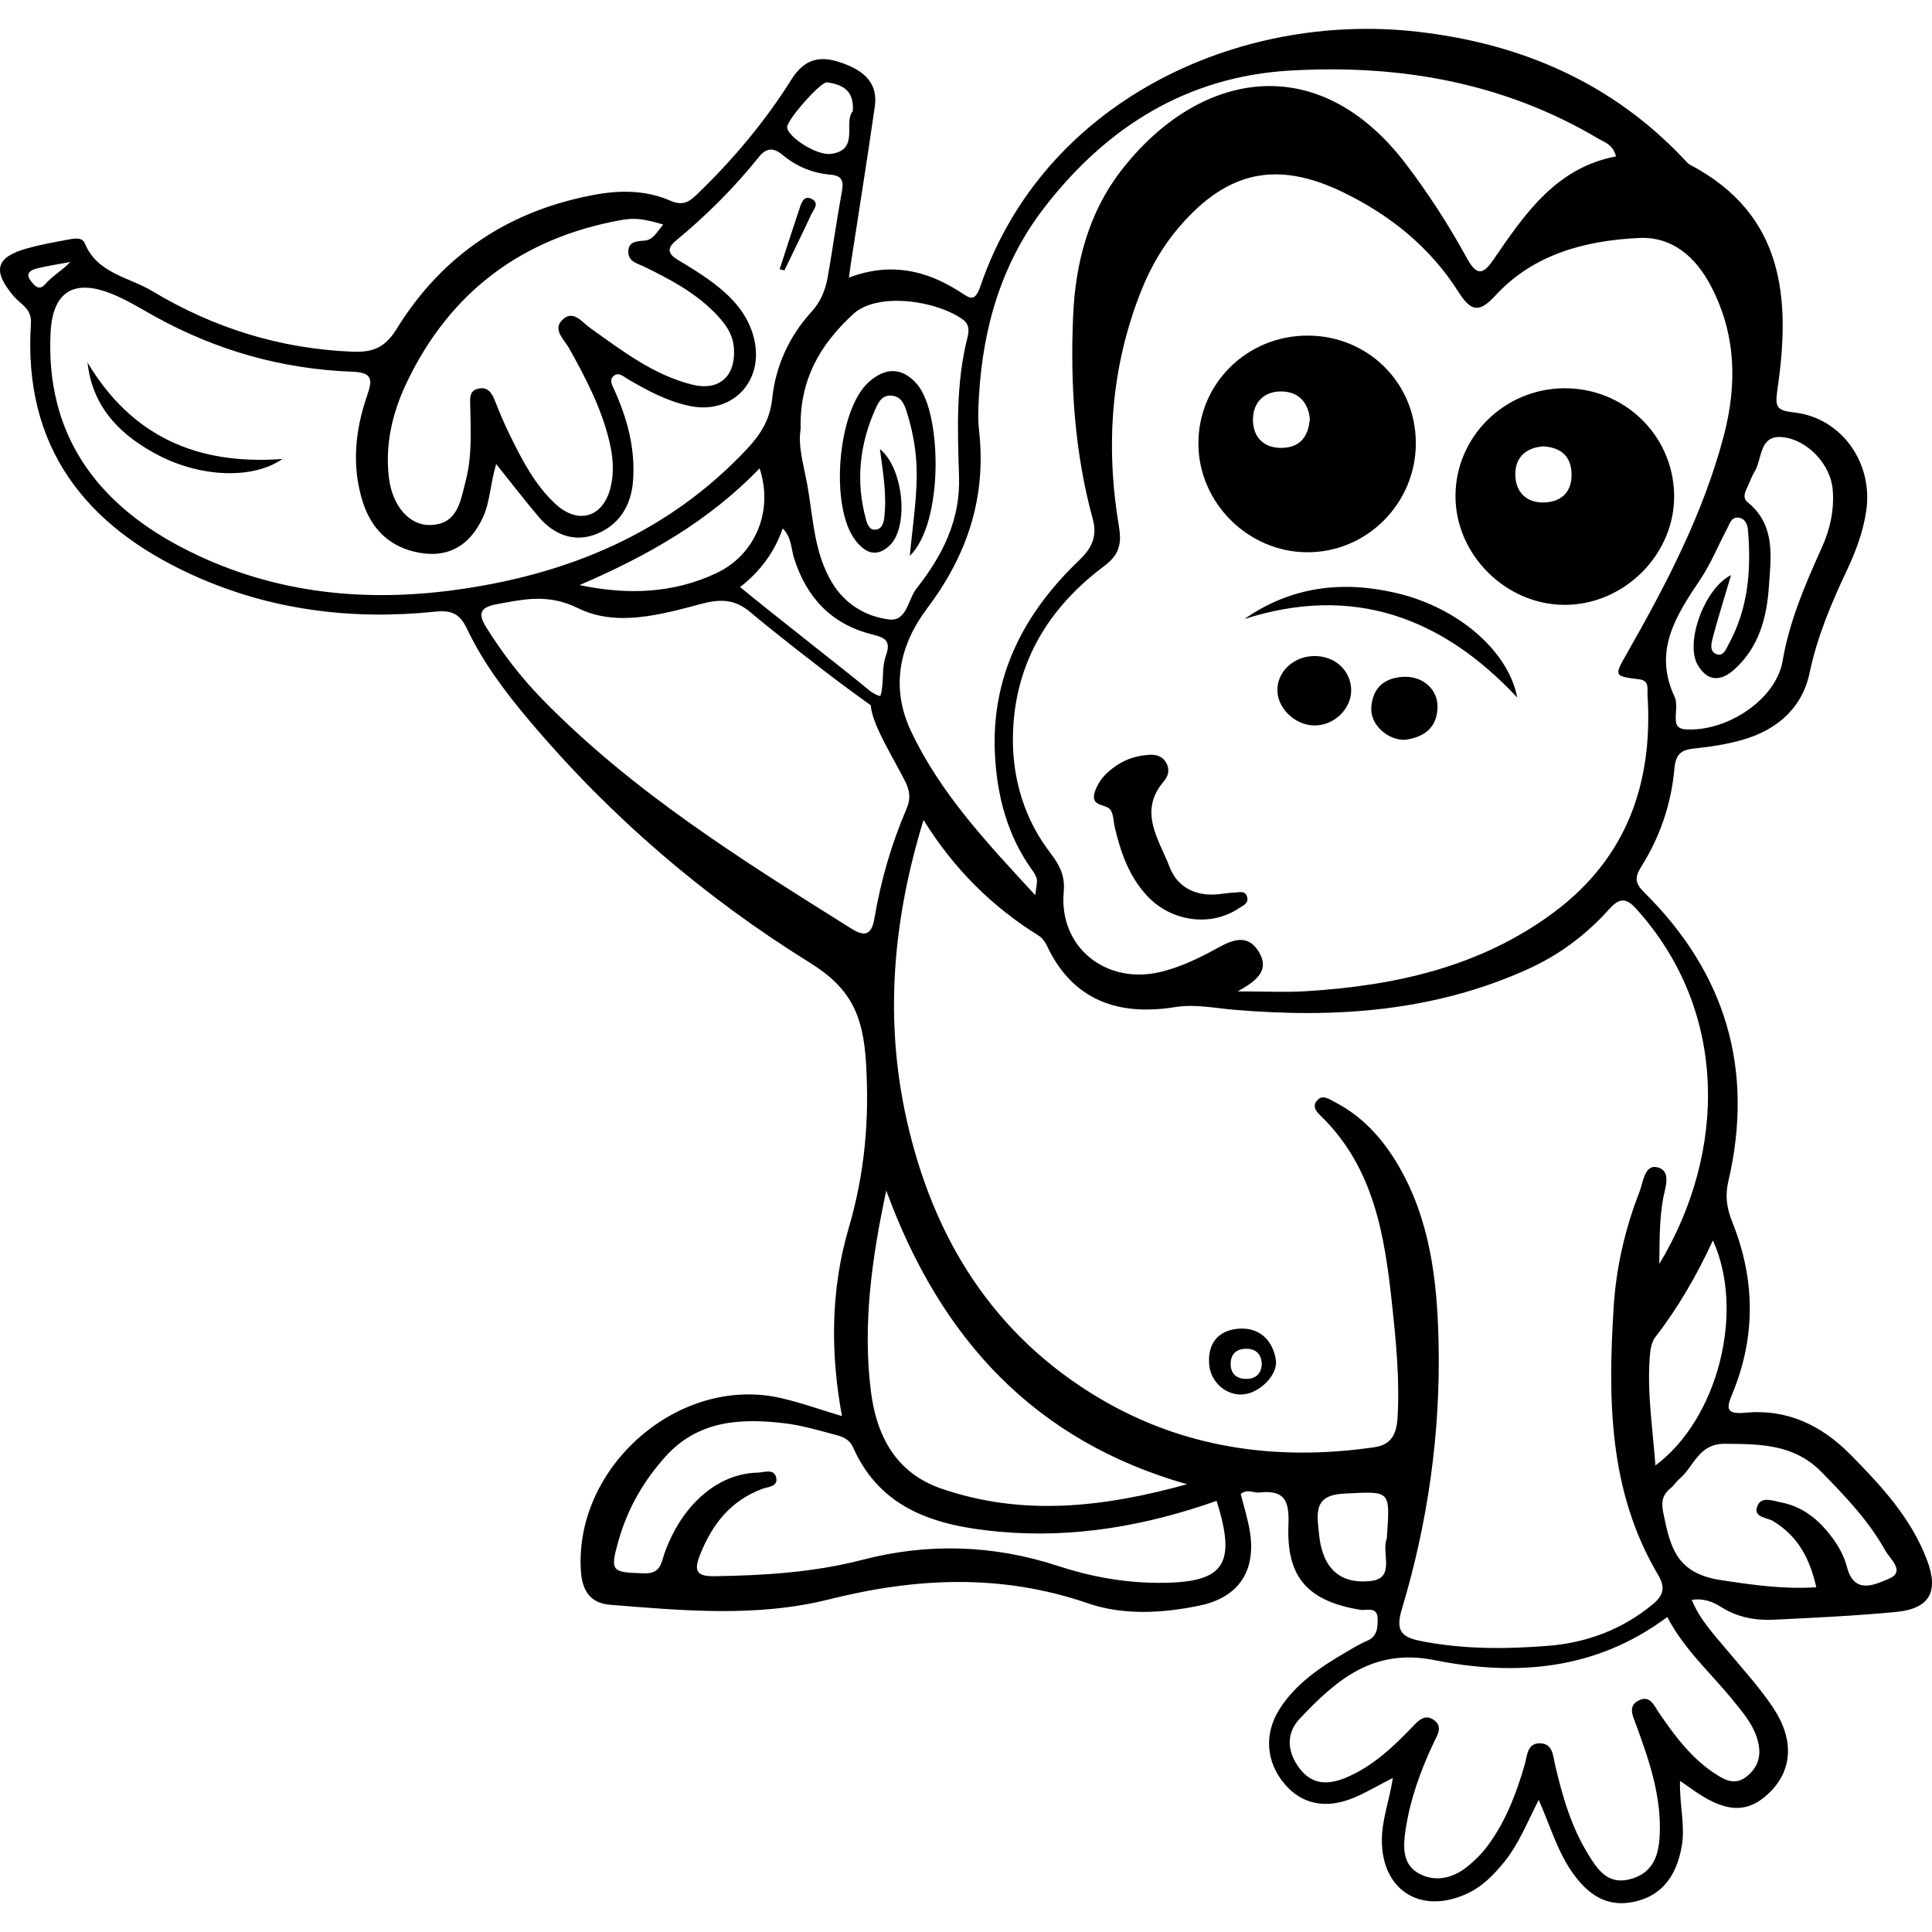 <?xml version="1.0" encoding="iso-8859-1"?>
<!-- Uploaded to: SVG Repo, www.svgrepo.com, Generator: SVG Repo Mixer Tools -->
<!DOCTYPE svg PUBLIC "-//W3C//DTD SVG 1.1//EN" "http://www.w3.org/Graphics/SVG/1.1/DTD/svg11.dtd">
<svg fill="#000000" version="1.1" id="Capa_1" xmlns="http://www.w3.org/2000/svg" xmlns:xlink="http://www.w3.org/1999/xlink" 
	 width="800px" height="800px" viewBox="0 0 110.835 110.835"
	 xml:space="preserve">
<g>
	<g>
		<path d="M110.536,89.462c-0.914-2.39-2.613-4.225-4.376-6.012c-1.674-1.692-3.644-2.636-6.05-2.404
			c-1.22,0.116-1.023-0.368-0.698-1.166c1.33-3.257,1.267-6.538-0.036-9.779c-0.313-0.781-0.42-1.5-0.229-2.312
			c1.506-6.429-0.141-11.959-4.813-16.586c-0.521-0.514-0.581-0.843-0.185-1.474c1.08-1.712,1.729-3.611,1.907-5.622
			c0.073-0.835,0.373-1.09,1.142-1.168c0.94-0.097,1.892-0.242,2.797-0.506c1.958-0.57,3.396-1.815,3.82-3.84
			c0.439-2.08,1.246-3.989,2.143-5.887c0.51-1.082,0.929-2.205,1.105-3.404c0.406-2.732-1.406-5.327-4.119-5.638
			c-0.987-0.112-1.132-0.271-0.981-1.288c0.771-5.218,0.419-10.064-4.998-12.919c-0.129-0.067-0.229-0.192-0.331-0.299
			c-4.167-4.431-9.395-6.667-15.341-7.341C70.96,0.651,59.859,5.845,56.245,16.417c-0.338,0.986-0.63,0.671-1.204,0.306
			c-1.899-1.207-3.927-1.703-6.341-0.799c0.056-0.4,0.079-0.585,0.107-0.769c0.462-3.01,0.945-6.015,1.377-9.029
			c0.219-1.513-0.822-2.166-2.021-2.561c-1.13-0.37-2.009-0.201-2.766,1.003c-1.513,2.41-3.347,4.594-5.409,6.58
			c-0.47,0.452-0.828,0.673-1.532,0.365c-1.357-0.591-2.809-0.617-4.268-0.354c-4.949,0.892-8.807,3.447-11.435,7.714
			c-0.667,1.082-1.385,1.349-2.534,1.303c-4.138-0.165-7.957-1.356-11.485-3.477c-1.353-0.812-3.15-1.004-3.871-2.742
			c-0.153-0.37-0.616-0.276-0.956-0.212c-0.784,0.146-1.573,0.287-2.341,0.501c-1.823,0.503-2.019,1.289-0.771,2.758
			c0.392,0.459,1.034,0.694,0.979,1.552c-0.464,7.075,3.113,11.63,9.274,14.43c4.417,2.01,9.102,2.601,13.91,2.104
			c0.934-0.097,1.415,0.103,1.831,0.98c0.923,1.949,2.228,3.67,3.616,5.314c4.619,5.473,10.015,10.098,16.07,13.854
			c2.369,1.472,3.045,3.051,3.208,5.75c0.198,3.29-0.077,6.342-0.999,9.479c-1.029,3.506-1.052,7.146-0.382,10.771
			c-1.265-0.376-2.393-0.785-3.555-1.046c-5.807-1.292-11.805,3.939-11.423,9.931c0.069,1.072,0.498,1.844,1.666,1.938
			c4.194,0.339,8.434,0.728,12.546-0.303c5.024-1.258,9.9-1.491,14.882,0.222c2.016,0.693,4.256,0.574,6.391,0.131
			c2.259-0.469,3.272-2.002,2.887-4.288c-0.122-0.725-0.347-1.432-0.518-2.12c0.386-0.306,0.732-0.044,1.062-0.081
			c1.434-0.159,1.734,0.438,1.676,1.848c-0.13,3.039,1.127,4.381,4.11,4.88c0.377,0.062,1.003-0.224,1.007,0.531
			c0.002,0.497-0.018,0.999-0.604,1.247c-0.411,0.176-0.798,0.409-1.186,0.637c-1.477,0.864-2.896,1.802-3.838,3.281
			c-0.906,1.428-0.776,3.046,0.297,4.305c0.982,1.153,2.351,1.448,3.948,0.788c0.735-0.305,1.425-0.72,2.256-1.145
			c-0.202,1.308-0.626,2.39-0.632,3.549c-0.013,2.845,2.144,4.275,4.765,3.147c0.949-0.407,1.646-1.115,2.277-1.9
			c0.806-1.007,1.281-2.205,1.957-3.534c0.67,1.519,1.077,2.957,1.938,4.175c0.87,1.233,1.942,2.016,3.548,1.668
			c1.539-0.337,2.411-1.428,2.72-3.187c0.209-1.204-0.142-2.401-0.099-3.741c0.299,0.202,0.421,0.278,0.535,0.364
			c1.985,1.462,3.281,1.557,4.561,0.338c1.341-1.279,1.487-3.04,0.243-4.909c-0.772-1.159-1.727-2.198-2.621-3.273
			c-0.743-0.896-1.561-1.735-2.046-2.909c0.719-0.108,1.243,0.129,1.687,0.41c0.936,0.592,1.951,0.777,3.011,0.728
			c2.348-0.116,4.695-0.222,7.033-0.447C110.707,92.284,111.246,91.313,110.536,89.462z M94.969,84.069
			c-0.156-2.118-0.483-4.163-0.325-6.238c0.03-0.385,0.094-0.837,0.317-1.124c1.312-1.689,2.372-3.531,3.305-5.545
			C100.127,75.248,98.544,81.414,94.969,84.069z M99.805,29.709c0.324,0.078,0.447,0.391,0.473,0.696
			c0.192,2.278,0.018,4.497-1.106,6.548c-0.158,0.291-0.311,0.753-0.739,0.559c-0.374-0.167-0.254-0.631-0.171-0.944
			c0.315-1.179,0.68-2.341,1.044-3.574c-1.516,0.742-2.662,3.879-1.91,5.156c0.562,0.956,1.317,0.963,2.11,0.246
			c1.396-1.262,1.849-2.963,1.969-4.715c0.118-1.712,0.409-3.547-1.212-4.866c-0.282-0.229-0.187-0.53-0.043-0.817
			c0.155-0.313,0.259-0.656,0.442-0.951c0.478-0.78,0.205-2.287,1.889-1.921c1.286,0.279,2.476,1.596,2.588,2.959
			c0.095,1.174-0.148,2.274-0.632,3.346c-0.942,2.089-1.846,4.176-2.242,6.482c-0.381,2.229-3.195,4.073-5.563,3.93
			c-0.383-0.024-0.547-0.186-0.564-0.531c-0.025-0.448,0.105-0.964-0.07-1.339c-1.245-2.649,0.096-4.672,1.479-6.739
			c0.608-0.907,1.023-1.943,1.539-2.917C99.238,30.022,99.346,29.601,99.805,29.709z M98.152,16.409
			c1.443,2.75,1.515,5.642,0.738,8.591c-1.179,4.479-3.307,8.536-5.581,12.526c-0.715,1.255-0.712,1.268,0.728,1.444
			c0.604,0.074,0.457,0.562,0.477,0.885c0.331,5.07-1.197,9.378-5.373,12.485c-4.199,3.125-9.089,4.208-14.197,4.523
			c-1.193,0.073-2.398,0.012-3.938,0.012c1.135-0.632,1.837-1.236,1.209-2.272c-0.628-1.039-1.494-0.698-2.346-0.229
			c-1.049,0.577-2.115,1.104-3.297,1.386c-3.117,0.745-5.843-1.416-5.547-4.606c0.125-1.342-0.639-1.954-1.249-2.901
			c-1.316-2.035-1.831-4.414-1.626-6.875c0.319-3.78,2.228-6.682,5.191-8.9c0.86-0.646,1.021-1.258,0.85-2.272
			c-0.773-4.617-0.466-9.151,1.284-13.539c0.54-1.354,1.265-2.604,2.224-3.706c2.748-3.165,5.576-3.756,9.346-1.934
			c2.708,1.312,4.991,3.152,6.611,5.701c0.687,1.079,1.153,1.293,2.107,0.252c2.198-2.399,5.155-3.174,8.253-3.327
			C95.946,13.556,97.288,14.757,98.152,16.409z M56.164,24.672c-0.073-0.643-0.039-1.302-0.003-1.949
			c0.231-3.974,1.312-7.673,3.779-10.854c3.567-4.599,8.17-7.479,14.07-7.821c6.229-0.362,12.212,0.66,17.671,3.899
			c0.358,0.213,0.854,0.337,1.024,1.027c-3.456,0.652-5.248,3.326-7.062,5.969c-0.631,0.917-0.987,0.783-1.507-0.163
			c-1.032-1.879-2.191-3.68-3.5-5.396C75.567,2.748,68.717,4.084,64.308,9.8c-1.846,2.396-2.605,5.253-2.742,8.26
			c-0.177,3.958,0.076,7.881,1.125,11.721c0.271,0.998-0.062,1.676-0.79,2.37c-3.178,3.035-5.062,6.674-4.821,11.176
			c0.127,2.364,0.716,4.617,2.132,6.586c0.112,0.154,0.229,0.332,0.267,0.515c0.036,0.184-0.027,0.386-0.087,0.927
			c-2.848-3.078-5.463-5.881-7.13-9.41c-1.2-2.541-0.645-4.962,0.932-7.054C55.508,31.821,56.6,28.5,56.164,24.672z M48.945,18.019
			c1.408-1.297,4.838-0.771,6.33,0.341c0.319,0.241,0.324,0.617,0.236,0.962c-0.68,2.645-0.578,5.346-0.493,8.027
			c0.079,2.513-0.967,4.544-2.441,6.416c-0.493,0.626-0.551,1.898-1.563,1.773c-1.343-0.164-2.533-0.871-3.283-2.115
			c-1.039-1.724-1.075-3.71-1.418-5.604c-0.202-1.114-0.549-2.237-0.382-3.201C45.858,21.775,47.052,19.766,48.945,18.019z
			 M50.609,39.404c-0.042,0.382-0.08,0.507-0.14,0.527l0,0c-0.329-0.106-0.547-0.287-0.547-0.287l0,0
			c-2.021-1.655-5.436-4.292-7.464-5.965c1.141-0.887,1.971-1.992,2.445-3.365c0.512,0.511,0.476,1.157,0.651,1.711
			c0.719,2.269,2.153,3.788,4.465,4.366c0.771,0.191,1.113,0.371,0.797,1.24C50.621,38.175,50.675,38.81,50.609,39.404z
			 M41.105,32.877c-2.497,1.182-5.141,1.259-7.86,0.688c3.839-1.646,7.408-3.653,10.33-6.698
			C44.377,29.262,43.375,31.802,41.105,32.877z M47.45,4.723c0.844,0.126,1.56,0.426,1.475,1.655
			c-0.563,0.637,0.417,2.233-1.253,2.449c-0.867,0.11-2.554-1.031-2.513-1.55C45.194,6.828,47.087,4.67,47.45,4.723z M23.354,21.901
			c2.491-5.184,6.614-8.245,12.256-9.273c0.815-0.149,1.351-0.068,2.436,0.252c-0.359,0.433-0.584,0.885-1.062,0.923
			c-0.489,0.039-0.955,0.058-0.938,0.672c0.014,0.55,0.537,0.64,0.936,0.836c1.438,0.703,2.852,1.449,3.995,2.604
			c0.566,0.571,1.062,1.19,1.126,2.05c0.119,1.596-0.832,2.487-2.38,2.104c-2.23-0.553-4.021-1.941-5.85-3.24
			c-0.464-0.329-0.951-1.034-1.542-0.542c-0.698,0.58,0.019,1.16,0.316,1.691c0.95,1.699,1.849,3.416,2.309,5.332
			c0.214,0.895,0.288,1.798,0.067,2.671c-0.434,1.723-1.878,2.127-3.17,0.919c-1.189-1.11-1.917-2.542-2.622-3.977
			c-0.309-0.625-0.576-1.272-0.833-1.921c-0.18-0.454-0.405-0.836-0.97-0.702c-0.525,0.123-0.462,0.582-0.453,0.976
			c0.033,1.45,0.109,2.904-0.262,4.326c-0.3,1.144-0.444,2.489-2.052,2.518c-1.195,0.021-2.155-1.115-2.349-2.7
			C22.076,25.478,22.522,23.632,23.354,21.901z M2.597,16.299c-0.35,0.403-0.602,0.106-0.821-0.172
			c-0.354-0.445-0.016-0.638,0.333-0.724c0.633-0.157,1.282-0.254,1.925-0.373C3.554,15.534,3.009,15.823,2.597,16.299z
			 M26.098,33.846c-5.465,0.745-10.794,0.125-15.722-2.468c-4.891-2.574-7.756-6.509-7.475-12.29
			c0.112-2.327,1.309-3.117,3.504-2.234c0.875,0.351,1.687,0.862,2.516,1.319c3.516,1.939,7.284,3.003,11.287,3.151
			c1.165,0.042,1.17,0.453,0.858,1.354c-0.701,2.023-0.909,4.103-0.236,6.173c0.46,1.406,1.404,2.414,2.89,2.787
			c1.855,0.466,3.213-0.247,4.002-1.995c0.39-0.869,0.393-1.828,0.742-3.023c0.939,1.17,1.685,2.152,2.487,3.084
			c0.865,1.002,2.031,1.417,3.246,0.939c1.28-0.504,2.001-1.58,2.116-3.021c0.147-1.852-0.312-3.564-1.058-5.228
			c-0.117-0.262-0.332-0.575-0.057-0.821c0.282-0.251,0.562,0.022,0.803,0.166c1.121,0.659,2.253,1.271,3.55,1.547
			c2.451,0.521,4.305-1.411,3.705-3.87c-0.33-1.345-1.188-2.294-2.229-3.101c-0.67-0.517-1.398-0.962-2.126-1.397
			c-0.584-0.349-0.662-0.67-0.114-1.122c1.739-1.437,3.331-3.023,4.742-4.783c0.446-0.558,0.859-0.551,1.378-0.116
			c0.787,0.658,1.716,1.036,2.731,1.123c0.724,0.062,0.76,0.415,0.651,1.011c-0.296,1.619-0.521,3.249-0.806,4.87
			c-0.129,0.739-0.4,1.407-0.937,1.995c-1.281,1.406-2.055,3.112-2.247,4.976c-0.124,1.202-0.67,2.054-1.426,2.863
			C38.329,30.595,32.555,32.968,26.098,33.846z M48.859,53.284c-6.265-3.924-12.541-7.834-17.754-13.175
			c-1.225-1.254-2.287-2.643-3.216-4.129c-0.441-0.711-0.419-1.128,0.586-1.313c1.594-0.293,2.973-0.621,4.688,0.224
			c2.191,1.081,4.717,0.378,7.032-0.239c1.118-0.299,1.952-0.301,2.88,0.491c1.056,0.901,4.092,3.287,5.709,4.468l0,0l1.172,0.854
			c0.063,1.094,1.295,3.006,1.972,4.362c0.259,0.518,0.334,0.977,0.084,1.558c-0.87,2.021-1.481,4.13-1.848,6.301
			C50.005,53.622,49.623,53.762,48.859,53.284z M50.843,68.303c3.127,8.54,8.533,14.364,17.254,16.845
			c-4.729,1.311-9.412,1.872-14.114,0.243c-2.665-0.923-3.728-3.128-4.032-5.654C49.5,76,49.989,72.29,50.843,68.303z
			 M66.427,90.804c-1.975-0.009-3.871-0.359-5.734-0.969c-3.705-1.213-7.439-1.33-11.219-0.352
			c-2.774,0.721-5.613,0.897-8.469,0.941c-1.007,0.016-1.228-0.264-0.85-1.217c0.695-1.759,1.751-3.112,3.577-3.794
			c0.313-0.117,0.947-0.119,0.787-0.68c-0.141-0.493-0.69-0.26-1.049-0.252c-2.291,0.051-4.343,1.828-5.339,4.599
			c-0.209,0.582-0.209,1.208-1.183,1.179c-1.874-0.056-1.978-0.088-1.449-1.929c0.518-1.806,1.435-3.396,2.695-4.786
			c1.863-2.059,4.279-2.189,6.78-1.898c0.984,0.112,1.953,0.4,2.917,0.656c0.418,0.11,0.828,0.239,1.049,0.736
			c1.61,3.616,4.849,4.505,8.347,4.83c4.295,0.396,8.459-0.336,12.507-1.767C70.963,89.818,70.213,90.821,66.427,90.804z
			 M63.091,80.226C56.975,76.609,53.513,71,52.002,64.19c-1.266-5.7-0.797-11.361,0.979-17.148c1.761,2.833,3.943,4.98,6.611,6.638
			c0.198,0.123,0.363,0.354,0.466,0.571c1.487,3.167,4.134,4.04,7.334,3.527c1.179-0.188,2.261,0.054,3.384,0.148
			c5.79,0.497,11.458,0.117,16.844-2.314c1.804-0.812,3.359-1.969,4.678-3.437c0.535-0.596,0.926-0.745,1.549-0.061
			c5.342,5.888,5.203,13.993,1.346,20.396c0.011-1.443,0.011-2.577,0.211-3.724c0.105-0.6,0.529-1.619-0.334-1.823
			c-0.726-0.171-0.805,0.871-1.023,1.431c-0.821,2.103-1.328,4.321-1.471,6.545c-0.337,5.312-0.301,10.617,2.551,15.416
			c0.416,0.702,0.312,1.159-0.287,1.659c-1.75,1.463-3.814,2.228-6.025,2.404c-2.433,0.192-4.888,0.205-7.315-0.278
			c-1.093-0.218-1.451-0.582-1.084-1.808c1.503-4.994,2.229-10.135,2.112-15.345c-0.08-3.544-0.486-7.074-2.37-10.233
			c-0.89-1.488-2.023-2.724-3.577-3.528c-0.337-0.174-0.745-0.493-1.065-0.04c-0.253,0.361,0.072,0.653,0.32,0.896
			c2.987,2.943,3.6,6.812,4.018,10.692c0.234,2.175,0.452,4.369,0.319,6.576c-0.058,0.907-0.342,1.532-1.334,1.676
			C73.274,83.831,67.946,83.099,63.091,80.226z M78.669,90.693c-1.87,0.224-2.826-0.806-3.003-2.717
			c-0.021-0.198-0.038-0.396-0.059-0.596c-0.096-1.109,0.22-1.633,1.523-1.696c2.628-0.128,2.622-0.233,2.438,2.433
			c-0.003,0.049,0.008,0.104-0.011,0.148C79.231,89.083,80.073,90.523,78.669,90.693z M99.397,97.517
			c0.628,0.772,1.292,1.53,1.49,2.553c0.148,0.757-0.084,1.368-0.694,1.852c-0.652,0.513-1.232,0.203-1.784-0.156
			c-1.373-0.889-2.322-2.175-3.232-3.497c-0.265-0.386-0.498-1.018-1.12-0.74c-0.698,0.312-0.395,0.887-0.2,1.413
			c0.757,2.064,1.474,4.138,1.354,6.395c-0.063,1.204-0.442,2.152-1.728,2.477c-1.252,0.316-1.839-0.568-2.361-1.418
			c-0.98-1.584-1.495-3.355-1.912-5.162c-0.118-0.509-0.125-1.204-0.853-1.224c-0.754-0.02-0.744,0.725-0.883,1.208
			c-0.474,1.64-1.071,3.22-2.082,4.604c-0.346,0.479-0.78,0.916-1.245,1.285c-0.844,0.67-1.858,0.883-2.795,0.346
			c-0.899-0.519-0.858-1.523-0.725-2.43c0.264-1.786,0.872-3.47,1.647-5.101c0.184-0.384,0.5-0.851,0.021-1.221
			c-0.537-0.415-0.909-0.008-1.268,0.365c-1.108,1.155-2.262,2.253-3.77,2.896c-1.015,0.433-1.951,0.464-2.69-0.493
			c-0.733-0.953-0.806-2.024,0.002-2.878c2.073-2.191,4.185-4.059,7.716-3.354c4.662,0.933,9.262,0.594,13.363-2.472
			C96.621,94.632,98.139,95.97,99.397,97.517z M108.339,90.581c-0.718,0.291-1.962,0.954-2.381-0.68
			c-0.196-0.768-0.632-1.462-1.154-2.078c-0.697-0.82-1.531-1.419-2.609-1.628c-0.483-0.094-1.119-0.364-1.359,0.164
			c-0.318,0.694,0.518,0.687,0.869,0.896c1.433,0.856,2.125,2.156,2.491,3.804c-1.904,0.121-3.646-0.136-5.465-0.41
			c-2.594-0.391-2.913-1.929-3.309-3.848c-0.132-0.635-0.056-1.043,0.421-1.432c0.192-0.154,0.328-0.382,0.518-0.542
			c0.821-0.702,1.086-2.008,2.579-1.999c2.032,0.013,3.97,0.009,5.549,1.612c1.37,1.396,2.717,2.803,3.668,4.516
			C108.424,89.437,109.354,90.169,108.339,90.581z"/>
		<path d="M71.154,76.22c-1.104,0.043-1.85,0.691-1.793,1.942c0.025,1.055,0.916,1.898,1.931,1.835
			c0.95-0.062,2.035-1.117,1.901-1.978C73.022,76.899,72.273,76.176,71.154,76.22z M71.547,79.104
			c-0.581,0.021-0.957-0.271-0.947-0.879c0.009-0.612,0.407-0.878,0.981-0.846c0.521,0.032,0.788,0.353,0.804,0.879
			C72.356,78.789,72.064,79.084,71.547,79.104z"/>
		<path d="M83.498,28.424c-0.02,3.395,2.902,6.301,6.312,6.275c3.429-0.025,6.309-2.96,6.231-6.35
			c-0.079-3.406-2.871-6.094-6.309-6.075C86.309,22.294,83.519,25.046,83.498,28.424z M88.537,25.607
			c0.975,0.062,1.585,0.531,1.619,1.554c0.035,1.013-0.532,1.607-1.504,1.662c-1.062,0.059-1.718-0.573-1.722-1.614
			C86.926,26.244,87.529,25.68,88.537,25.607z"/>
		<path d="M74.977,31.682c3.444,0.021,6.267-2.821,6.246-6.291c-0.017-3.43-2.741-6.131-6.195-6.138
			c-3.503-0.009-6.308,2.775-6.278,6.235C68.776,28.854,71.604,31.666,74.977,31.682z M73.528,22.457
			c0.974,0.019,1.516,0.628,1.615,1.561c-0.075,1.04-0.577,1.652-1.585,1.676c-1.091,0.026-1.698-0.646-1.678-1.669
			C71.899,23.064,72.543,22.437,73.528,22.457z"/>
		<path d="M70.792,51.208c-0.198,0-0.396,0.037-0.822,0.082c-1.144,0.149-2.362-0.225-2.871-1.549
			c-0.598-1.563-1.826-3.175-0.336-4.912c0.251-0.292,0.337-0.63,0.19-0.973c-0.175-0.401-0.531-0.58-0.973-0.555
			c-0.606,0.033-1.184,0.168-1.712,0.481c-0.659,0.39-1.201,0.885-1.457,1.638c-0.298,0.883,0.641,0.674,0.896,1.045
			c0.181,0.262,0.167,0.66,0.246,0.995c0.33,1.421,0.806,2.777,1.807,3.883c1.382,1.528,3.672,1.859,5.306,0.766
			c0.229-0.152,0.587-0.276,0.479-0.655C71.43,51.052,71.069,51.206,70.792,51.208z"/>
		<path d="M80.145,34.031c-3.075-0.729-6.024-0.419-8.753,1.479c6.208-1.984,11.312-0.127,15.65,4.506
			C86.52,37.314,83.621,34.856,80.145,34.031z"/>
		<path d="M75.423,37.635c-1.152-0.002-2.092,0.823-2.142,1.878c-0.049,1.068,0.984,2.096,2.118,2.106
			c1.152,0.009,2.157-0.979,2.114-2.079C77.474,38.451,76.581,37.637,75.423,37.635z"/>
		<path d="M80.507,38.829c-1.117,0.055-1.773,0.659-1.84,1.771c-0.059,0.982,0.957,1.877,1.939,1.842
			c1.103-0.155,1.815-0.688,1.86-1.827C82.511,39.558,81.631,38.772,80.507,38.829z"/>
		<path d="M5.02,20.797c0.289,2.6,1.916,4.215,4.125,5.349c2.425,1.242,5.37,1.355,7.058,0.184
			C11.275,26.697,7.542,25.01,5.02,20.797z"/>
		<path d="M46.537,12.309c0.133-0.283,0.495-0.653,0.032-0.894c-0.452-0.235-0.588,0.211-0.696,0.53
			c-0.394,1.165-0.767,2.334-1.146,3.502c0.091,0.021,0.183,0.042,0.274,0.063C45.516,14.446,46.038,13.382,46.537,12.309z"/>
		<path d="M49.064,30.985c0.57,0.75,1.245,1.036,2.011,0.269c1.063-1.068,0.766-4.394-0.596-5.491
			c0.185,1.39,0.405,2.662,0.247,3.944c-0.037,0.302-0.13,0.631-0.473,0.677c-0.382,0.051-0.497-0.318-0.572-0.582
			c-0.607-2.205-0.37-4.342,0.572-6.411c0.166-0.364,0.376-0.728,0.872-0.695c0.552,0.037,0.735,0.438,0.878,0.888
			c0.318,1.002,0.524,2.014,0.574,3.077c0.073,1.64-0.193,3.257-0.385,5.229c1.95-1.881,1.843-8.142,0.444-9.816
			c-0.837-1.001-1.835-1.052-2.84-0.115C48.047,23.592,47.595,29.056,49.064,30.985z"/>
	</g>
</g>
</svg>